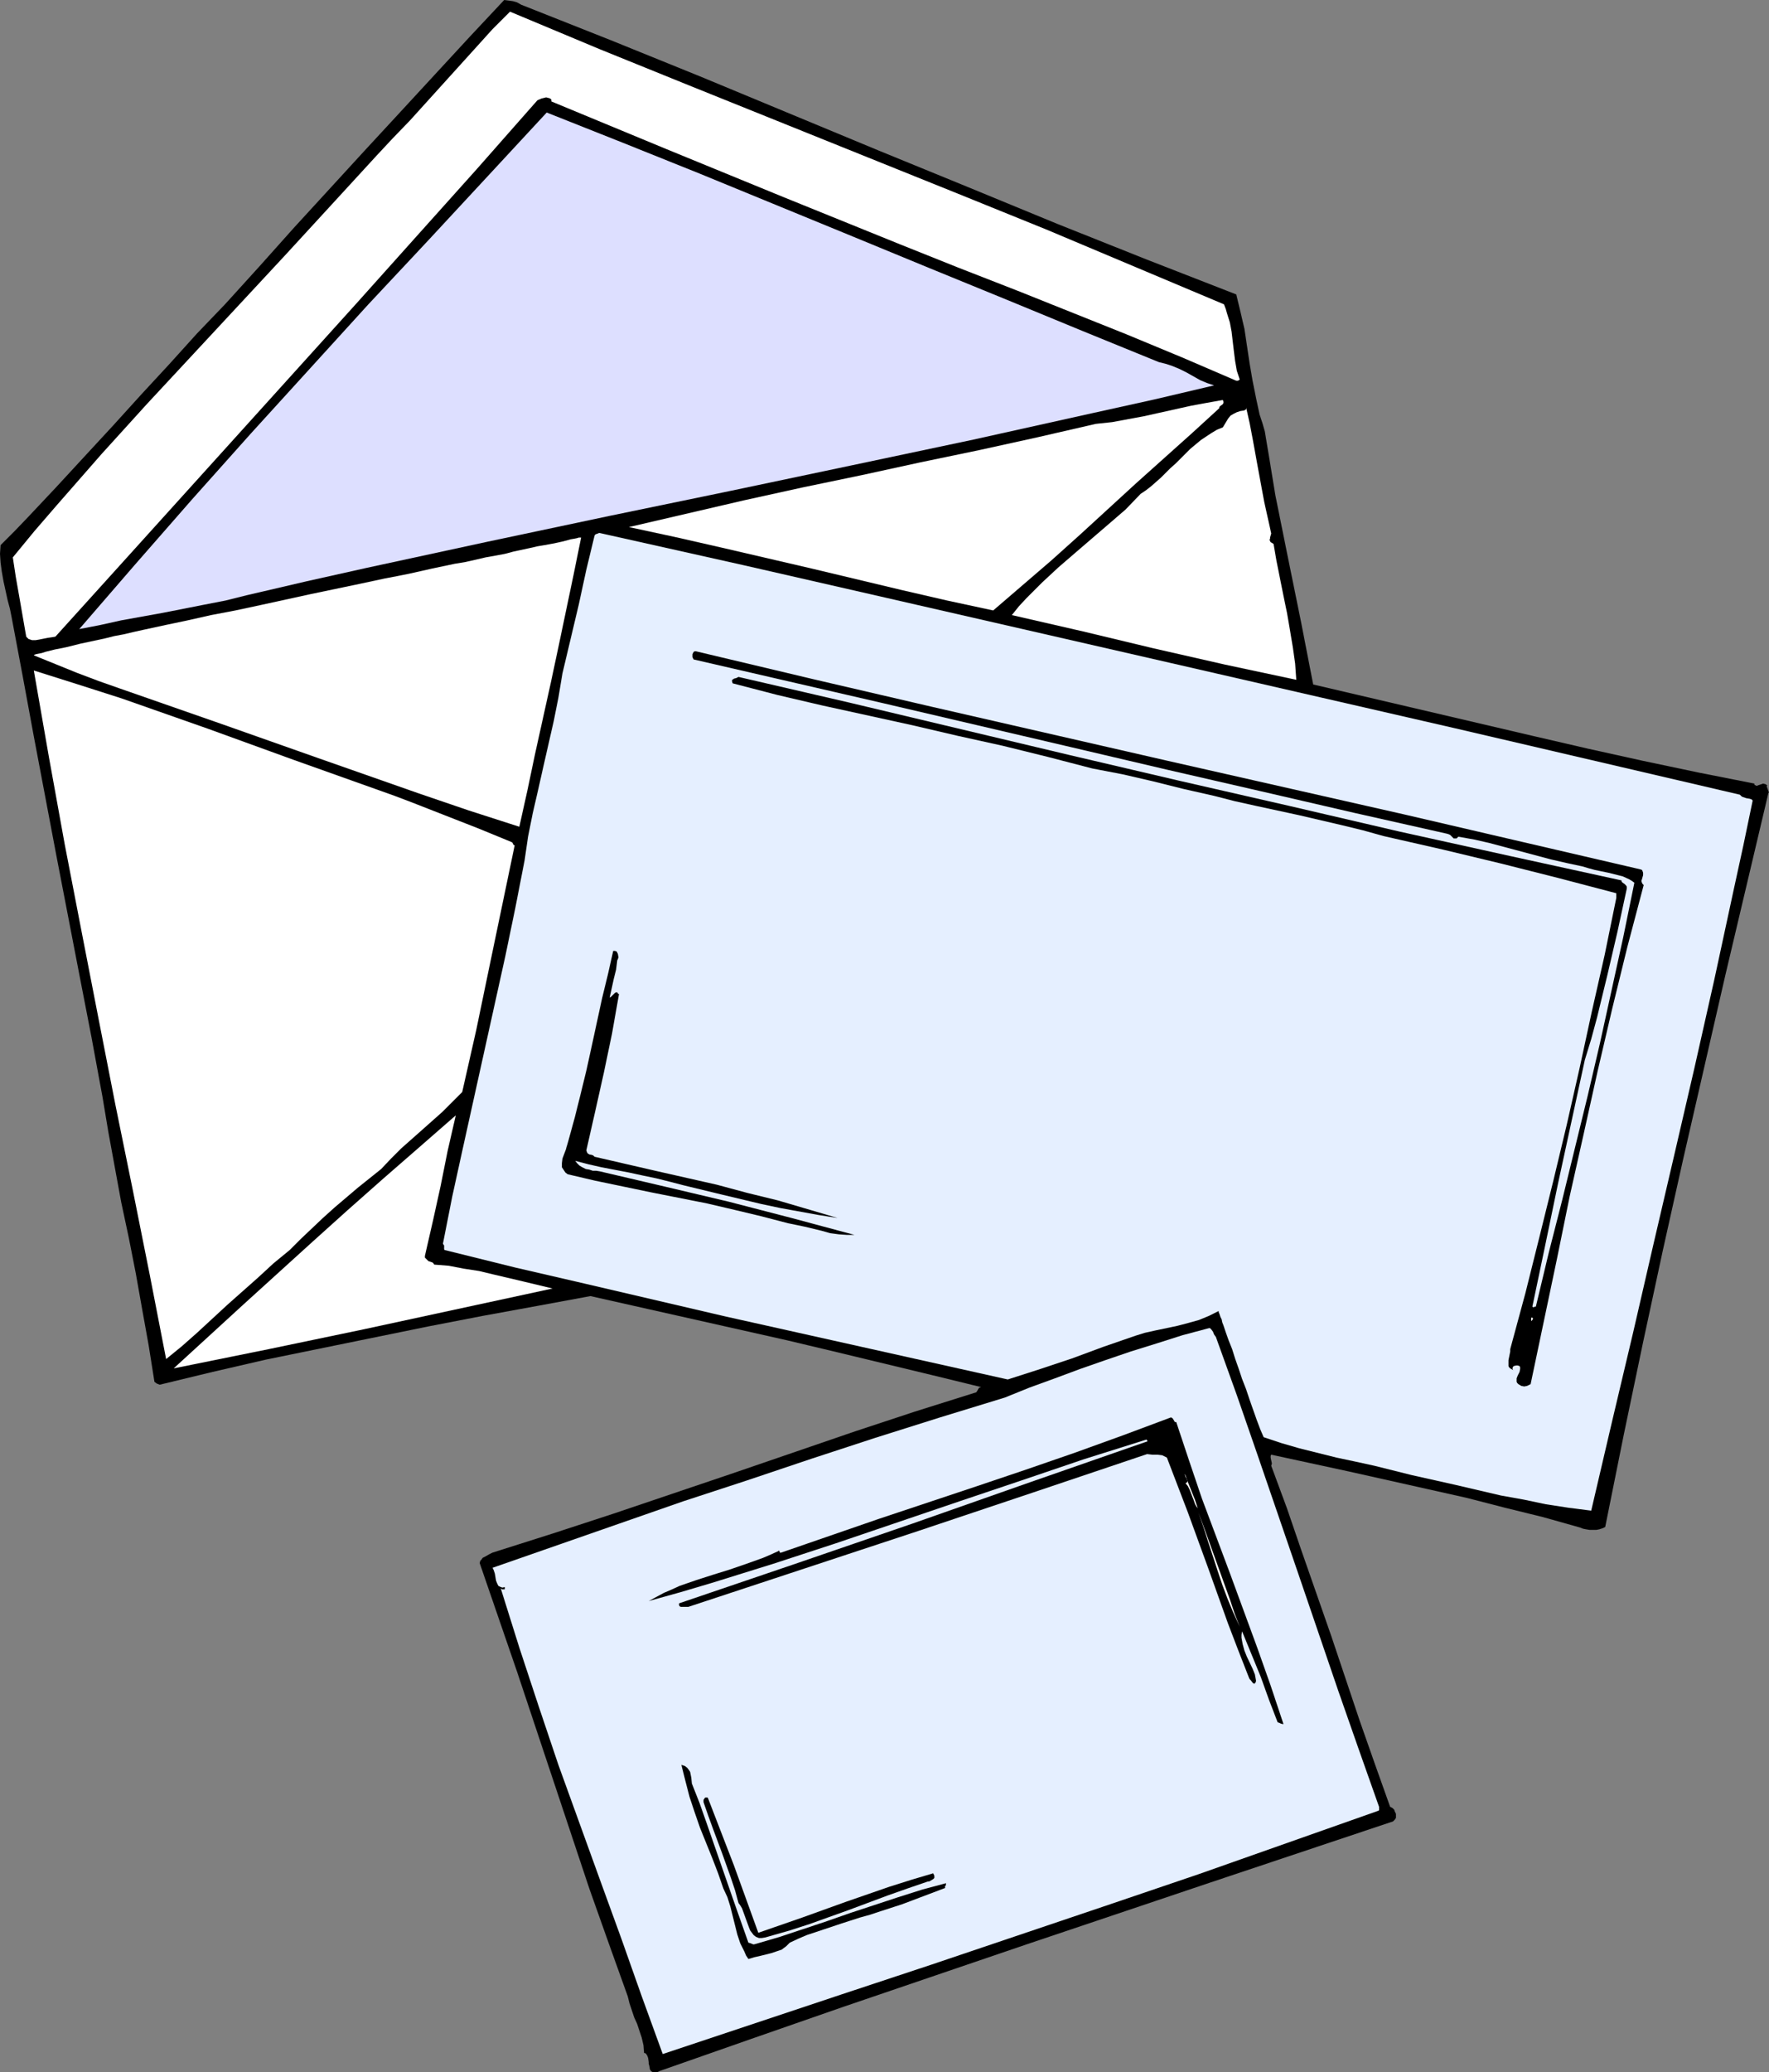 <?xml version="1.0" encoding="UTF-8" standalone="no"?>
<svg
   version="1.0"
   width="129.766mm"
   height="151.939mm"
   id="svg18"
   sodipodi:docname="Invitation 1.wmf"
   xmlns:inkscape="http://www.inkscape.org/namespaces/inkscape"
   xmlns:sodipodi="http://sodipodi.sourceforge.net/DTD/sodipodi-0.dtd"
   xmlns="http://www.w3.org/2000/svg"
   xmlns:svg="http://www.w3.org/2000/svg">
  <rect width="100%" height="100%" fill="#808080" stroke="none"/>
  <sodipodi:namedview
     id="namedview18"
     pagecolor="#ffffff"
     bordercolor="#000000"
     borderopacity="0.25"
     inkscape:showpageshadow="2"
     inkscape:pageopacity="0.0"
     inkscape:pagecheckerboard="0"
     inkscape:deskcolor="#d1d1d1"
     inkscape:document-units="mm" />
  <defs
     id="defs1">
    <pattern
       id="WMFhbasepattern"
       patternUnits="userSpaceOnUse"
       width="6"
       height="6"
       x="0"
       y="0" />
  </defs>
  <path
     style="fill:#000000;fill-opacity:1;fill-rule:evenodd;stroke:none"
     d="m 144.47,1.293 24.886,9.856 24.725,10.018 49.45,20.521 24.886,10.18 24.725,10.18 24.725,9.856 24.886,9.695 1.131,4.686 1.131,4.847 1.454,9.695 0.808,4.686 0.97,4.847 0.97,4.524 0.808,2.424 0.646,2.262 1.454,8.725 1.454,8.887 3.555,17.612 3.555,17.451 3.394,17.451 30.381,7.11 30.381,7.11 15.352,3.555 15.352,3.393 15.352,3.232 15.514,3.07 v 0.323 l 0.323,0.162 0.323,0.162 0.323,-0.162 0.485,-0.162 0.485,-0.162 0.485,-0.162 0.646,0.162 0.485,0.323 -0.162,0.323 0.162,0.323 0.162,0.485 0.162,0.485 0.162,0.323 -0.162,0.162 -11.958,50.575 -5.818,25.368 -5.818,25.368 -5.656,25.368 -5.494,25.53 -5.333,25.53 -5.171,25.691 -0.646,0.323 -0.97,0.323 -0.808,0.162 h -0.97 -0.97 l -0.97,-0.162 -0.808,-0.162 -0.808,-0.323 -10.342,-2.908 -10.504,-2.585 -10.666,-2.747 -10.827,-2.424 -21.654,-4.847 -21.654,-4.686 -0.162,0.323 v 0.485 l 0.162,0.808 0.162,0.646 v 0.323 l -0.162,0.485 4.363,11.795 4.04,11.795 8.242,23.591 7.918,23.591 4.202,11.957 4.202,11.795 0.646,0.323 0.485,0.485 0.162,0.485 0.323,0.646 v 0.646 0.485 l -0.323,0.485 -0.485,0.485 -50.742,16.966 -50.904,17.128 -50.742,17.289 -25.533,8.887 -25.371,8.887 -0.646,0.323 h -0.808 -0.485 l -0.323,-0.162 -0.323,-0.323 -0.162,-0.323 -0.162,-0.969 -0.162,-0.485 v -0.485 l -0.162,-1.131 -0.162,-0.485 -0.162,-0.323 -0.323,-0.485 -0.485,-0.162 -0.162,-2.101 -0.485,-2.101 -0.646,-1.939 -0.646,-1.939 -0.808,-1.777 -1.293,-3.878 -0.485,-1.939 -5.333,-14.865 -5.333,-15.027 -10.019,-30.054 -10.019,-30.054 -5.171,-15.027 -5.171,-15.027 0.162,-0.646 0.323,-0.323 0.323,-0.485 0.646,-0.323 1.131,-0.646 0.97,-0.485 16.806,-5.332 16.806,-5.494 33.451,-11.311 33.451,-11.472 16.645,-5.494 16.968,-5.332 0.323,-0.485 0.162,-0.323 0.323,-0.485 h 0.162 l 0.323,-0.162 -13.251,-3.232 -13.413,-3.232 -13.413,-3.232 -13.574,-3.232 -27.31,-6.14 -27.31,-6.14 -14.867,2.747 -15.029,2.747 -15.029,2.908 -15.029,3.07 -15.029,3.07 -15.029,3.07 -14.706,3.393 -14.706,3.555 -0.808,-0.323 -0.646,-0.485 -1.616,-10.18 -1.778,-9.856 -1.778,-10.018 -1.939,-9.856 -2.101,-9.856 -1.778,-9.695 -1.778,-9.695 -1.616,-9.695 -3.07,-16.643 -3.232,-16.643 L 15.675,237.362 9.373,204.076 6.302,187.433 3.232,171.114 2.747,168.69 2.101,166.266 0.97,161.096 0.485,158.349 0.162,155.925 0,153.502 l 0.162,-2.424 3.878,-3.878 3.717,-3.878 7.757,-8.241 7.757,-8.402 7.918,-8.564 7.918,-8.725 7.918,-8.564 7.595,-8.402 3.878,-4.04 3.878,-4.04 9.534,-10.503 9.534,-10.664 19.554,-21.329 9.858,-10.664 9.696,-10.503 9.696,-10.503 L 139.784,0 l 1.293,0.162 1.131,0.162 1.131,0.323 z"
     id="path1" />
  <path
     style="fill:#ffffff;fill-opacity:1;fill-rule:evenodd;stroke:none"
     d="m 339.36,84.345 0.485,1.293 0.323,1.131 0.808,2.585 0.485,2.585 0.323,2.747 0.323,2.747 0.323,2.585 0.485,2.747 0.808,2.424 -0.485,0.323 h -0.485 L 327.724,99.049 312.534,92.747 281.83,80.467 265.67,74.165 249.51,67.702 217.19,54.614 184.87,41.365 168.872,34.74 152.873,28.115 v -0.485 l -0.323,-0.323 -0.485,-0.162 -0.646,-0.162 -1.293,0.323 -1.131,0.485 -16.806,19.067 -16.806,18.743 -16.645,18.582 -16.645,18.42 -33.29,36.84 -16.645,18.42 -16.806,18.582 -0.97,0.162 -1.131,0.162 -2.424,0.485 -0.97,0.162 H 8.888 L 7.918,177.092 7.595,176.769 7.272,176.446 5.333,165.297 4.363,159.803 3.555,154.471 9.534,147.2 15.675,140.09 28.118,125.871 40.723,111.975 53.49,98.241 66.256,84.507 79.022,70.772 91.789,56.876 104.393,43.142 l 4.525,-4.847 4.686,-4.847 9.211,-10.18 9.211,-10.18 4.525,-5.009 4.848,-4.847 24.725,10.341 24.725,10.018 49.773,20.036 24.886,10.018 24.725,10.018 24.563,10.341 z"
     id="path2" />
  <path
     style="fill:#dddfff;fill-opacity:1;fill-rule:evenodd;stroke:none"
     d="m 321.26,100.342 1.939,0.485 1.939,0.646 1.939,0.808 1.939,0.969 3.717,2.101 1.939,0.808 1.939,0.646 -16.483,3.878 -16.806,3.716 -33.451,7.433 -33.613,7.11 -33.774,7.11 -33.613,6.948 -33.613,7.11 -33.613,7.271 -16.645,3.716 -16.645,3.878 -5.818,1.454 -5.818,1.131 -11.474,2.262 -11.635,2.101 -5.818,1.293 -5.818,1.131 15.514,-17.935 15.837,-18.097 16.16,-18.097 16.322,-17.935 16.322,-17.935 16.645,-17.774 16.483,-17.774 16.322,-17.612 21.17,8.402 21.331,8.564 42.501,17.451 21.17,8.725 21.331,8.725 21.17,8.725 z"
     id="path3" />
  <path
     style="fill:#ffffff;fill-opacity:1;fill-rule:evenodd;stroke:none"
     d="m 338.067,113.106 -7.595,6.948 -7.757,6.948 -7.757,6.948 -7.757,7.11 -7.757,7.11 -7.918,7.11 -8.08,6.948 -8.08,6.948 -12.766,-2.747 -12.605,-2.908 -25.048,-5.978 -25.048,-5.817 -12.766,-2.908 -12.766,-2.747 15.998,-3.716 15.998,-3.716 16.16,-3.555 16.322,-3.393 16.322,-3.555 16.322,-3.393 16.16,-3.555 16.16,-3.716 4.525,-0.485 4.363,-0.808 4.363,-0.808 4.363,-0.969 8.726,-1.939 4.363,-0.808 4.525,-0.808 0.162,0.485 v 0.323 l -0.162,0.323 -0.162,0.162 -0.485,0.323 -0.323,0.323 z"
     id="path4" />
  <path
     style="fill:#ffffff;fill-opacity:1;fill-rule:evenodd;stroke:none"
     d="m 352.449,147.846 -0.323,1.131 v 0.323 l -0.162,0.323 0.162,0.323 0.162,0.323 0.323,0.162 0.485,0.323 0.808,4.686 0.97,4.847 0.97,4.847 0.97,4.686 0.808,4.686 0.808,4.847 0.646,4.524 0.323,4.524 -19.715,-4.201 -19.877,-4.524 -19.554,-4.686 -19.715,-4.524 1.939,-2.424 2.101,-2.262 4.363,-4.363 4.525,-4.201 4.686,-4.04 9.211,-7.917 4.686,-4.04 4.202,-4.363 1.454,-0.969 1.454,-1.131 2.747,-2.424 2.586,-2.585 1.454,-1.293 1.293,-1.293 2.747,-2.747 2.909,-2.424 1.454,-0.969 1.454,-0.969 1.616,-0.969 1.616,-0.646 0.485,-0.808 0.485,-0.808 0.485,-0.808 0.646,-0.808 0.808,-0.485 0.97,-0.485 0.97,-0.323 1.131,-0.162 0.162,-0.162 0.323,-0.162 v -0.162 -0.323 l 0.97,4.363 0.808,4.201 1.616,8.887 1.616,8.725 0.97,4.363 z"
     id="path5" />
  <path
     style="fill:#e5efff;fill-opacity:1;fill-rule:evenodd;stroke:none"
     d="m 482.375,220.234 0.485,0.485 0.323,0.162 0.97,0.323 0.97,0.162 0.485,0.162 0.323,0.323 -2.586,12.442 -2.747,12.603 -5.333,24.722 -5.494,24.399 -5.656,24.399 -5.656,24.237 -5.656,24.56 -2.909,12.28 -2.909,12.28 -2.909,12.442 -2.909,12.442 -6.302,-0.808 -6.302,-0.969 -6.141,-1.293 -6.302,-1.131 -12.443,-2.908 -12.282,-2.747 -5.171,-1.293 -5.171,-1.293 -5.171,-1.131 -5.333,-1.131 -5.171,-1.293 -5.171,-1.293 -5.01,-1.454 -4.848,-1.616 -0.97,-2.262 -0.97,-2.585 -0.97,-2.747 -0.97,-2.747 -0.97,-2.908 -1.131,-2.908 -0.97,-2.908 -0.97,-2.747 -0.808,-2.585 -0.97,-2.424 -0.808,-2.262 -0.646,-1.939 -0.323,-0.808 -0.162,-0.808 -0.323,-0.646 -0.162,-0.485 -0.162,-0.485 -0.162,-0.323 v -0.323 h -0.162 l -2.586,1.293 -2.747,1.131 -2.909,0.808 -3.07,0.808 -6.141,1.293 -2.909,0.646 -2.586,0.808 -8.888,3.07 -8.726,3.232 -8.726,2.908 -4.525,1.454 -4.525,1.454 -39.107,-8.725 -39.107,-8.725 -38.784,-9.049 -19.554,-4.524 -19.554,-4.847 -0.162,-0.162 v -0.162 -0.969 l -0.162,-0.162 -0.162,-0.323 2.586,-13.088 2.909,-13.25 11.797,-53.322 2.747,-13.25 2.586,-13.25 0.97,-6.625 1.293,-6.463 1.454,-6.302 1.454,-6.463 2.909,-12.765 1.293,-6.463 1.131,-6.786 2.262,-9.533 2.262,-9.533 2.101,-9.695 2.262,-9.372 0.162,-0.323 0.323,-0.162 0.485,-0.162 0.323,-0.162 39.754,8.887 39.592,9.049 79.022,18.097 78.861,18.097 z"
     id="path6" />
  <path
     style="fill:#ffffff;fill-opacity:1;fill-rule:evenodd;stroke:none"
     d="m 143.985,229.121 -14.059,-4.524 -13.736,-4.686 -27.634,-9.695 -27.472,-9.695 -27.795,-9.695 -5.979,-2.101 -5.979,-2.262 -5.979,-2.424 -5.979,-2.424 0.162,-0.162 0.485,-0.162 0.808,-0.162 0.808,-0.162 0.97,-0.323 1.293,-0.323 1.293,-0.323 1.616,-0.323 1.616,-0.323 1.939,-0.485 1.939,-0.485 2.262,-0.485 2.262,-0.485 2.262,-0.485 2.586,-0.646 2.586,-0.485 2.747,-0.646 2.909,-0.646 5.979,-1.293 6.141,-1.293 6.464,-1.454 6.787,-1.293 6.787,-1.454 14.059,-3.07 13.898,-2.908 6.787,-1.454 3.394,-0.646 3.232,-0.646 6.464,-1.454 6.141,-1.293 2.909,-0.485 2.909,-0.646 2.747,-0.646 2.747,-0.485 2.586,-0.485 2.424,-0.646 2.262,-0.485 2.262,-0.485 2.101,-0.485 1.939,-0.323 1.778,-0.323 1.616,-0.323 1.454,-0.323 1.293,-0.323 1.131,-0.323 0.97,-0.162 0.808,-0.162 0.485,-0.162 h 0.485 0.162 l -2.101,10.341 -2.101,10.018 -2.101,10.018 -2.101,9.856 -4.363,19.713 -2.101,10.018 z"
     id="path7" />
  <path
     style="fill:#000000;fill-opacity:1;fill-rule:evenodd;stroke:none"
     d="m 454.742,240.917 0.485,0.162 0.162,0.323 0.162,0.485 v 0.646 l -0.323,1.131 -0.162,0.485 0.162,0.485 0.162,0.323 0.323,0.323 -4.525,17.128 -4.202,17.128 -4.04,17.289 -3.878,17.451 -3.878,17.289 -3.555,17.451 -7.272,34.578 -0.97,0.485 -0.808,0.162 -0.808,-0.162 -0.808,-0.485 -0.323,-0.323 -0.162,-0.323 v -0.485 -0.485 l 0.323,-0.808 0.485,-0.969 0.162,-0.808 v -0.323 -0.162 l -0.162,-0.323 -0.485,-0.162 h -0.485 l -0.646,0.162 -0.162,0.162 -0.162,0.323 v 0.323 l 0.162,0.323 -0.485,-0.323 -0.323,-0.162 -0.323,-0.323 -0.162,-0.323 v -0.646 -0.969 l 0.162,-0.808 0.162,-0.808 0.162,-0.808 v -0.646 l 4.202,-15.512 3.878,-15.512 3.878,-15.673 3.717,-15.512 3.555,-15.673 3.394,-15.673 3.555,-15.673 3.232,-15.835 v -1.293 l -15.998,-4.201 -15.998,-4.04 -16.16,-3.878 -16.322,-3.716 -5.818,-1.616 -5.979,-1.454 -11.797,-2.747 -11.958,-2.585 -5.818,-1.293 -5.656,-1.454 -8.565,-1.939 -8.403,-2.101 -8.403,-1.939 -4.202,-0.808 -4.202,-0.808 -12.443,-3.232 -12.443,-3.07 -12.443,-2.747 -12.443,-2.908 -25.048,-5.494 -12.443,-2.908 -12.443,-3.232 -0.162,-0.485 v -0.485 l 0.323,-0.162 0.162,-0.162 0.646,-0.162 0.646,-0.323 30.704,7.11 30.542,7.271 30.542,7.271 30.381,7.11 30.381,6.948 30.542,7.11 30.704,6.786 31.027,6.786 v 0.323 l 0.323,0.323 0.485,0.323 0.485,0.485 0.162,0.323 v 0.485 l -2.586,11.957 -2.747,11.795 -2.909,11.957 -1.616,5.978 -1.778,5.817 -3.717,17.128 -3.717,17.128 -3.555,17.128 -3.555,16.966 0.162,0.162 h 0.162 0.162 l 0.162,-0.162 h 0.323 l 3.555,-14.865 3.717,-14.542 7.11,-29.085 3.394,-14.542 3.232,-14.704 3.232,-14.704 3.07,-15.027 -0.646,-0.485 -0.808,-0.485 -1.778,-0.808 -1.939,-0.485 -1.939,-0.485 -3.878,-0.808 -1.778,-0.485 -1.616,-0.485 -4.525,-0.969 -4.202,-0.969 -16.968,-4.524 -4.202,-0.969 -4.525,-0.808 -0.323,0.323 -0.162,0.162 h -0.485 -0.323 l -0.646,-0.646 -0.323,-0.323 -0.323,-0.162 -0.485,-0.162 -25.856,-5.817 -25.856,-5.978 -26.018,-5.978 -26.179,-6.14 -52.52,-12.28 -52.52,-12.119 -0.323,-0.646 v -0.808 l 0.162,-0.323 0.162,-0.323 0.323,-0.162 h 0.323 l 32.643,7.756 32.643,7.594 65.61,15.027 65.61,14.865 32.643,7.594 z"
     id="path8" />
  <path
     style="fill:#ffffff;fill-opacity:1;fill-rule:evenodd;stroke:none"
     d="m 104.878,218.942 4.525,1.616 4.686,1.777 18.584,7.271 9.05,3.716 0.323,0.162 0.162,0.323 0.162,0.323 0.323,0.162 -7.11,34.093 -3.555,17.128 -3.878,17.128 -2.747,2.747 -2.747,2.747 -5.818,5.171 -5.656,5.009 -2.747,2.747 -2.747,2.908 -6.464,5.171 -6.464,5.494 -3.232,2.908 -3.07,2.908 -3.07,2.908 -3.07,3.07 -4.525,3.716 -4.202,3.878 -8.565,7.594 -8.403,7.756 -4.202,3.716 -4.363,3.555 -2.262,-11.634 -2.262,-11.634 -4.686,-23.429 -4.848,-23.752 -4.686,-23.914 -4.686,-24.076 -4.686,-24.237 -4.363,-24.076 -4.202,-24.076 12.282,3.878 12.12,3.878 11.958,4.201 11.958,4.201 23.594,8.564 z"
     id="path9" />
  <path
     style="fill:#000000;fill-opacity:1;fill-rule:evenodd;stroke:none"
     d="m 171.134,266.123 -0.323,2.585 -0.646,2.585 -1.131,5.171 0.323,-0.162 0.162,-0.162 0.323,-0.323 0.323,-0.323 0.323,-0.323 0.323,-0.162 h 0.323 l 0.162,0.323 0.323,0.162 -0.97,5.494 -0.97,5.494 -2.262,10.826 -2.424,10.826 -2.424,10.664 0.162,0.485 0.162,0.323 0.485,0.323 0.808,0.162 0.323,0.162 0.323,0.323 16.806,3.878 17.13,3.878 8.403,2.262 8.565,2.101 8.242,2.424 8.242,2.424 -5.171,-0.808 -5.333,-0.969 -5.333,-0.969 -5.333,-1.131 -10.827,-2.585 -10.666,-2.585 -3.717,-0.969 -3.878,-0.969 -3.878,-0.808 -3.717,-0.808 -7.595,-1.454 -3.555,-0.808 -3.717,-0.969 0.485,0.646 0.646,0.646 0.808,0.485 0.97,0.485 0.97,0.162 0.97,0.323 h 0.97 l 0.97,0.162 17.938,4.201 17.776,4.201 17.453,4.524 17.453,4.686 h -2.101 l -2.262,-0.162 -2.424,-0.323 -2.262,-0.646 -4.686,-1.131 -4.686,-0.969 -7.434,-1.939 -7.434,-1.777 -7.595,-1.777 -15.514,-3.07 -7.757,-1.616 -7.757,-1.616 -7.595,-1.777 -0.646,-0.485 -0.323,-0.485 -0.323,-0.485 -0.323,-0.485 v -0.646 -0.485 l 0.162,-1.293 0.485,-1.293 0.485,-1.293 0.162,-0.646 0.162,-0.485 0.323,-1.131 1.778,-6.463 1.616,-6.463 1.616,-6.625 1.454,-6.625 2.909,-13.411 1.616,-6.625 1.454,-6.463 h 0.485 l 0.485,0.162 0.162,0.323 0.162,0.323 0.162,0.969 -0.162,0.485 z"
     id="path10" />
  <path
     style="fill:#ffffff;fill-opacity:1;fill-rule:evenodd;stroke:none"
     d="m 117.806,348.045 v 0.485 l 0.323,0.323 0.323,0.323 0.323,0.323 0.97,0.323 0.323,0.162 0.323,0.485 4.04,0.323 4.202,0.808 4.202,0.646 4.04,0.969 8.242,1.939 8.08,1.939 -26.179,5.655 -26.179,5.655 -26.341,5.494 -26.341,5.332 19.23,-17.612 19.23,-17.451 9.696,-8.725 9.858,-8.725 10.019,-8.725 10.181,-8.887 -2.262,9.856 -1.939,9.695 -2.101,9.533 z"
     id="path11" />
  <path
     style="fill:#ffffff;fill-opacity:1;fill-rule:evenodd;stroke:none"
     d="m 424.846,365.818 -0.162,0.162 -0.162,0.162 v 0 -0.969 h 0.323 l 0.162,0.162 v 0.162 z"
     id="path12" />
  <path
     style="fill:#e5efff;fill-opacity:1;fill-rule:evenodd;stroke:none"
     d="m 337.097,370.504 5.818,16.158 5.656,16.32 11.312,32.962 11.15,32.639 5.656,16.158 5.656,15.996 v 0.323 0.323 0.323 l -0.323,0.162 -24.725,8.725 -24.725,8.725 -24.725,8.402 -24.886,8.402 -24.886,8.402 -24.886,8.241 -49.45,16.481 -5.818,-15.996 -5.656,-15.996 -5.818,-15.996 -11.635,-32.155 -5.494,-16.32 -5.333,-16.158 -5.171,-16.481 0.323,0.323 h 0.162 0.323 0.162 0.162 v -0.323 -0.323 l -0.646,0.162 -0.485,-0.162 -0.323,-0.162 -0.323,-0.162 -0.323,-0.646 -0.323,-0.808 -0.323,-1.939 -0.323,-0.969 -0.323,-0.646 35.229,-12.28 17.614,-6.14 17.776,-5.817 17.776,-5.978 17.776,-5.817 17.938,-5.655 17.938,-5.494 6.787,-2.747 7.11,-2.585 6.949,-2.585 6.949,-2.424 7.11,-2.424 7.272,-2.262 7.11,-2.262 7.272,-1.939 h 0.323 l 0.323,0.323 0.485,0.646 0.323,0.808 z"
     id="path13" />
  <path
     style="fill:#000000;fill-opacity:1;fill-rule:evenodd;stroke:none"
     d="m 326.108,394.095 3.555,10.664 3.555,10.503 3.878,10.341 3.878,10.341 7.595,20.682 3.717,10.503 3.555,10.664 h -0.323 l -0.485,-0.162 -0.323,-0.162 -0.485,-0.162 -2.424,-6.302 -2.262,-6.302 -2.586,-6.302 -2.586,-6.302 -0.162,0.969 v 0.808 l 0.323,1.777 0.485,1.777 0.646,1.616 1.616,3.393 0.646,1.616 0.323,1.777 -0.162,0.485 -0.323,0.323 -0.323,-0.162 -0.162,-0.162 -0.485,-0.646 -0.323,-0.323 -0.162,-0.323 -2.909,-7.433 -2.909,-7.594 -5.494,-15.35 -5.656,-15.512 -2.909,-7.594 -2.909,-7.594 -0.646,-0.323 -0.646,-0.323 -1.293,-0.162 h -1.454 l -1.454,-0.162 -31.674,10.664 -31.835,10.664 -31.835,10.503 -31.835,10.503 h -0.808 -0.97 -0.323 l -0.323,-0.162 -0.162,-0.323 v -0.485 l 32.32,-10.987 32.482,-11.149 32.643,-11.472 32.482,-11.311 -0.323,-0.485 -17.453,5.494 -17.13,5.817 -17.291,5.817 -17.13,5.817 -17.13,5.817 -17.291,5.655 -17.13,5.332 -8.726,2.585 -8.726,2.424 2.101,-1.131 2.101,-1.131 2.262,-0.969 2.101,-0.969 4.686,-1.616 4.525,-1.454 4.686,-1.454 4.686,-1.616 4.525,-1.616 2.262,-0.969 2.101,-0.969 v -0.162 -0.162 0.162 l 0.162,0.162 0.162,0.485 h 0.162 0.162 l 13.574,-4.686 13.574,-4.686 13.574,-4.524 13.574,-4.524 13.413,-4.524 13.574,-4.686 13.413,-4.847 13.413,-5.009 0.323,0.162 0.162,0.162 0.323,0.485 0.162,0.323 0.162,0.162 z"
     id="path14" />
  <path
     style="fill:#ffffff;fill-opacity:1;fill-rule:evenodd;stroke:none"
     d="m 332.088,418.009 -0.485,-0.646 -0.323,-0.646 -0.323,-0.969 -0.323,-0.808 -0.808,-2.101 -0.485,-0.969 -0.646,-0.808 0.485,-0.323 v -0.485 -0.162 l -0.162,-0.323 -0.162,-0.162 -0.162,-0.323 -0.162,-0.485 v -0.323 l 0.808,2.262 0.97,2.424 0.97,2.424 z"
     id="path15" />
  <path
     style="fill:#ffffff;fill-opacity:1;fill-rule:evenodd;stroke:none"
     d="m 343.723,450.81 -1.778,-3.878 -1.616,-3.878 -1.454,-3.878 -1.293,-3.878 -2.586,-7.917 -1.293,-4.04 -1.454,-4.201 1.454,3.878 1.454,4.04 2.909,8.079 2.909,8.079 1.293,3.878 z"
     id="path16" />
  <path
     style="fill:#000000;fill-opacity:1;fill-rule:evenodd;stroke:none"
     d="m 191.819,494.275 2.101,5.332 1.939,5.494 3.878,11.149 3.878,11.149 1.939,5.494 1.939,5.494 0.646,0.162 0.323,0.162 0.485,0.162 0.646,-0.162 6.626,-1.939 13.09,-4.363 6.464,-2.262 13.251,-4.363 6.626,-2.101 6.626,-1.777 v 0.323 l -0.162,0.485 -0.162,0.162 v 0.162 l 0.162,0.162 -5.979,2.262 -5.979,2.262 -5.979,1.939 -2.909,0.969 -2.909,0.808 -5.01,1.616 -2.424,0.808 -2.424,0.808 -4.848,1.616 -2.262,0.969 -2.424,1.131 -0.485,0.485 -0.485,0.485 -1.293,0.969 -1.454,0.485 -1.454,0.485 -3.232,0.808 -1.454,0.323 -1.616,0.485 -0.646,-0.969 -0.485,-1.131 -1.131,-2.262 -0.808,-2.424 -0.646,-2.585 -0.323,-1.293 -0.323,-1.293 -0.646,-2.585 -0.808,-2.585 -1.131,-2.424 -1.454,-4.201 -1.616,-4.201 -3.394,-8.402 -1.454,-4.201 -1.454,-4.363 -1.131,-4.363 -1.131,-4.524 0.97,0.323 0.646,0.485 0.485,0.646 0.323,0.485 0.323,1.616 z"
     id="path17" />
  <path
     style="fill:#000000;fill-opacity:1;fill-rule:evenodd;stroke:none"
     d="m 196.344,498.476 3.555,9.21 3.555,9.21 3.394,9.372 3.394,9.372 12.12,-4.201 12.12,-4.363 12.12,-4.201 6.141,-1.939 5.979,-1.777 0.323,0.646 v 0.323 0.323 l -0.323,0.323 -0.808,0.485 -0.323,0.162 h -0.323 l -5.656,1.939 -5.494,1.939 -10.827,4.04 -10.827,3.878 -5.494,1.777 -5.656,1.616 -1.131,0.323 -0.97,0.162 h -0.808 l -0.808,-0.323 -0.646,-0.485 -0.485,-0.646 -0.485,-0.646 -0.323,-0.808 -0.646,-1.777 -0.646,-1.777 -0.646,-1.777 -0.485,-0.808 -0.485,-0.646 -0.97,-3.555 -1.131,-3.393 -2.424,-6.786 -2.586,-6.948 -1.293,-3.555 -1.293,-3.716 v -0.646 l 0.323,-0.485 0.162,-0.162 h 0.323 0.323 z"
     id="path18" />
</svg>
